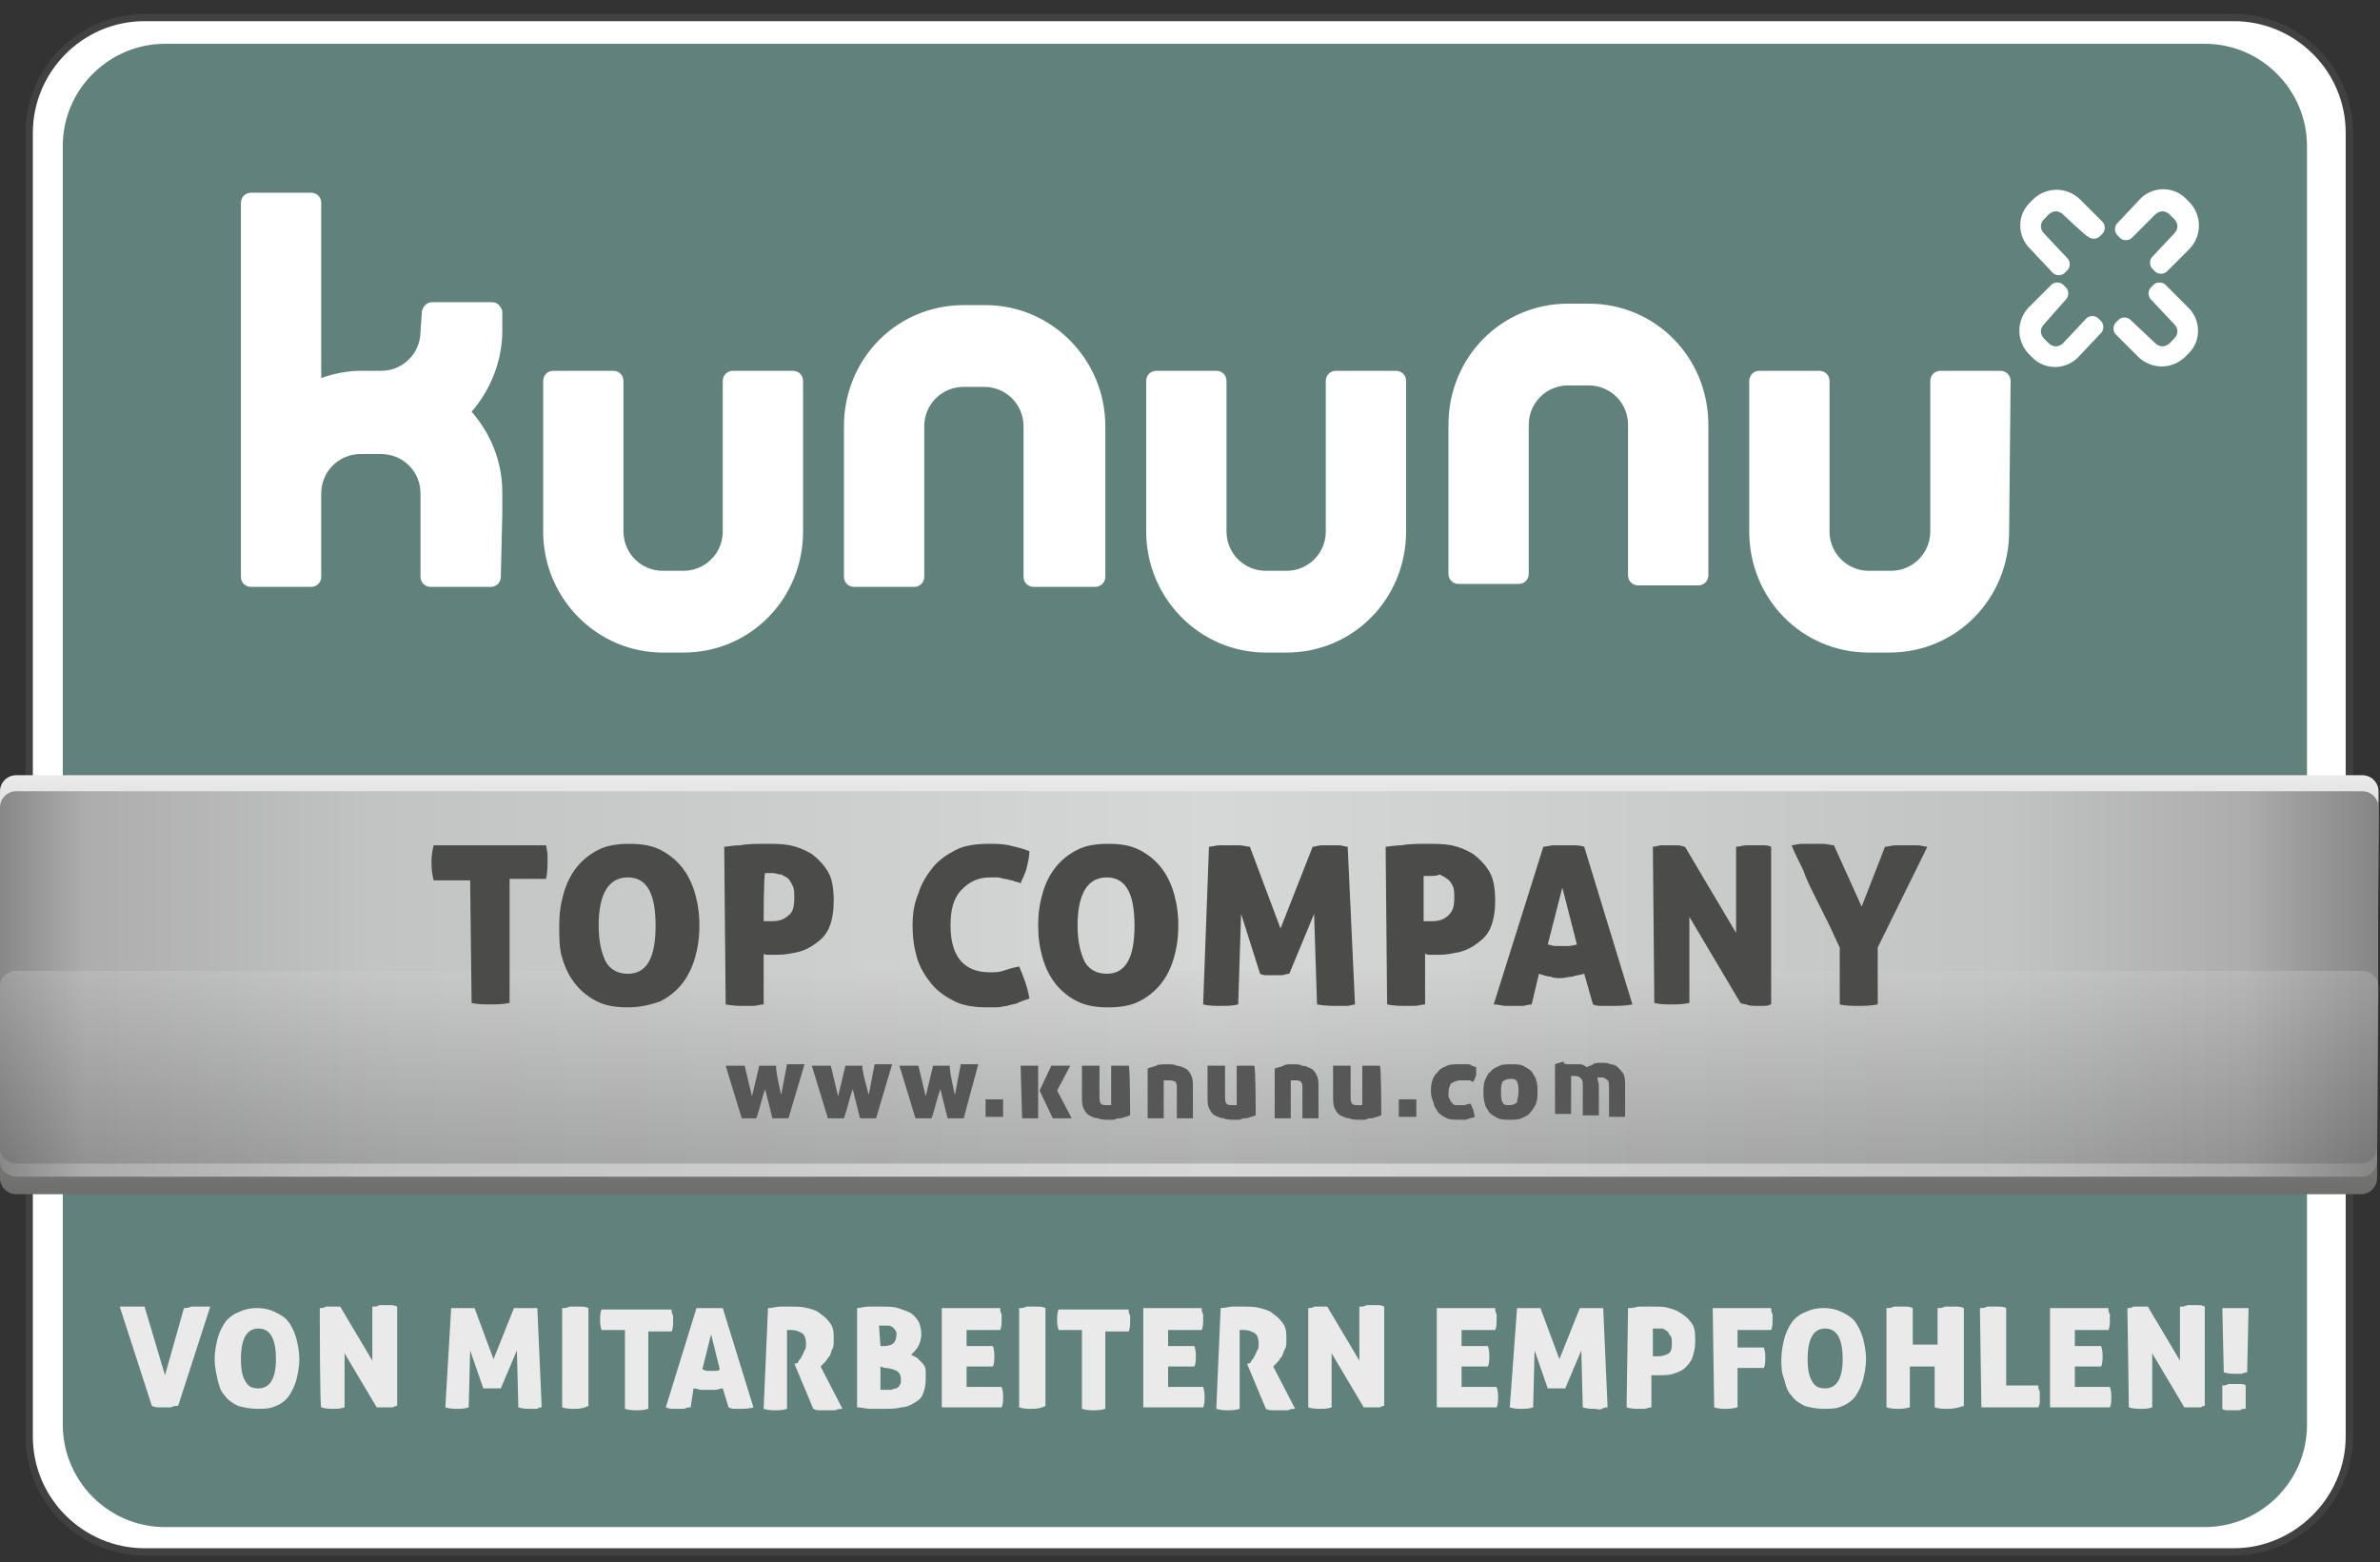 <?xml version="1.0" encoding="UTF-8"?>
<svg width="163px" height="107px" viewBox="0 0 163 107" version="1.1" xmlns="http://www.w3.org/2000/svg" xmlns:xlink="http://www.w3.org/1999/xlink">
    <rect x="0" y="0" width="163" height="107" fill="#333333" stroke="none"/>
    <!-- Generator: Sketch 64 (93537) - https://sketch.com -->
    <title>logo-kununu-top-company</title>
    <desc>Created with Sketch.</desc>
    <defs>
        <linearGradient x1="49.947%" y1="0.192%" x2="49.947%" y2="99.742%" id="linearGradient-1">
            <stop stop-color="#EAEAEA" offset="0%"></stop>
            <stop stop-color="#979797" offset="63%"></stop>
            <stop stop-color="#6E6E6D" offset="100%"></stop>
        </linearGradient>
        <linearGradient x1="-0.009%" y1="50.067%" x2="99.904%" y2="50.067%" id="linearGradient-2">
            <stop stop-color="#838383" offset="0%"></stop>
            <stop stop-color="#ADADAE" offset="4%"></stop>
            <stop stop-color="#C2C3C3" offset="16%"></stop>
            <stop stop-color="#D6D7D7" offset="51%"></stop>
            <stop stop-color="#C2C3C3" offset="84%"></stop>
            <stop stop-color="#ADADAE" offset="94%"></stop>
            <stop stop-color="#838383" offset="100%"></stop>
        </linearGradient>
        <linearGradient x1="49.947%" y1="99.326%" x2="49.947%" y2="0.144%" id="linearGradient-3">
            <stop stop-color="#555554" stop-opacity="0.3" offset="0%"></stop>
            <stop stop-color="#CECFCF" stop-opacity="0.3" offset="100%"></stop>
        </linearGradient>
    </defs>
    <g id="Page-1" stroke="none" stroke-width="1" fill="none" fill-rule="evenodd">
        <g id="logo-kununu-top-company" transform="translate(0, 1)" fill-rule="nonzero">
            <path d="M153,105.3 L9.9,105.3 C5.6,105.3 2,101.8 2,97.4 L2,8.1 C2,3.8 5.5,0.2 9.9,0.2 L153,0.2 C157.3,0.2 160.9,3.7 160.9,8.1 L160.9,97.4 C160.9,101.7 157.3,105.3 153,105.3 Z" id="Path" stroke="#414141" stroke-width="0.5" fill="#FFFFFF"></path>
            <path d="M157.6,98 C157.6,100.5 155.5,102.6 153,102.6 L9.3,102.6 C6.8,102.6 4.7,100.6 4.7,98 L4.7,7.5 C4.8,5 6.8,3 9.3,3 L153,3 C155.5,3 157.6,5.1 157.6,7.6 L157.6,98 Z" id="Path" fill="#FFFFFF"></path>
            <path d="M158,96.6 C158,100.5 154.8,103.6 151,103.6 L11.3,103.6 C7.4,103.6 4.3,100.4 4.3,96.6 L4.3,9 C4.3,5.1 7.5,2 11.3,2 L151,2 C154.9,2 158,5.2 158,9 L158,96.6 Z" id="Path" fill="#61827C"></path>
            <path d="M34.4,32.7 C34.4,30.6 33.6,28.7 32.3,27.2 C33.6,25.7 34.4,23.7 34.4,21.7 L34.4,20.3 C34.3,20 34.1,19.7 33.7,19.7 L29.6,19.7 C29.3,19.7 29,19.9 28.9,20.3 L28.8,21.7 C28.8,23.2 27.6,24.4 26.1,24.4 L24.7,24.4 C23.8,24.4 22.8,24.6 22,24.9 L22,12.9 C22,12.5 21.7,12.2 21.3,12.2 L17.2,12.2 C16.8,12.2 16.5,12.5 16.5,12.9 L16.5,38.5 C16.5,38.9 16.8,39.2 17.2,39.2 L21.3,39.2 C21.7,39.2 22,38.9 22,38.5 L22,32.8 C22,31.3 23.2,30.1 24.7,30.1 L26.1,30.1 C27.6,30.1 28.8,31.3 28.8,32.8 L28.8,38.5 C28.8,38.9 29.1,39.2 29.5,39.2 L33.6,39.2 C34,39.2 34.3,38.9 34.3,38.5 L34.4,34.2 L34.4,32.7 Z M55,25.1 C55,24.7 54.7,24.4 54.3,24.4 L50.2,24.4 C49.8,24.4 49.5,24.7 49.5,25.1 L49.5,35.4 C49.5,36.9 48.3,38.1 46.8,38.1 L45.4,38.1 C43.9,38.1 42.7,36.9 42.7,35.4 L42.7,25.1 C42.7,24.7 42.4,24.4 42,24.4 L37.9,24.4 C37.5,24.4 37.2,24.7 37.2,25.1 L37.2,35.4 C37.2,40 40.9,43.7 45.4,43.7 L46.8,43.7 C51.4,43.7 55,40 55,35.4 L55,25.1 L55,25.1 Z M57.8,38.5 C57.8,38.9 58.1,39.2 58.5,39.2 L62.6,39.2 C63,39.2 63.3,38.9 63.3,38.5 L63.3,28.2 C63.3,26.7 64.5,25.5 66,25.5 L67.4,25.5 C68.9,25.5 70.1,26.7 70.1,28.2 L70.1,38.5 C70.1,38.9 70.4,39.2 70.8,39.2 L75,39.2 C75.4,39.2 75.7,38.9 75.7,38.5 L75.7,28.2 C75.7,23.6 72,19.9 67.5,19.9 L66,19.9 C61.4,19.9 57.8,23.6 57.8,28.2 L57.8,38.5 Z M96.3,25.1 C96.3,24.7 96,24.4 95.6,24.4 L91.5,24.4 C91.1,24.4 90.8,24.7 90.8,25.1 L90.8,35.4 C90.8,36.9 89.6,38.1 88.1,38.1 L86.7,38.1 C85.2,38.1 84,36.9 84,35.4 L84,25.1 C84,24.7 83.7,24.4 83.3,24.4 L79.2,24.4 C78.8,24.4 78.5,24.7 78.5,25.1 L78.5,35.4 C78.5,40 82.2,43.7 86.7,43.7 L88.1,43.7 C92.7,43.7 96.3,40 96.3,35.4 L96.3,25.1 Z M137.7,25.1 C137.7,24.7 137.4,24.4 137,24.4 L132.9,24.4 C132.5,24.4 132.2,24.7 132.2,25.1 L132.2,35.4 C132.2,36.9 131,38.1 129.5,38.1 L128,38.1 C126.5,38.1 125.3,36.9 125.3,35.4 L125.3,25.1 C125.3,24.7 125,24.4 124.6,24.4 L120.5,24.4 C120.1,24.4 119.8,24.7 119.8,25.1 L119.8,35.4 C119.8,40 123.4,43.7 128,43.7 L129.4,43.7 C134,43.7 137.6,40 137.6,35.4 L137.7,25.1 L137.7,25.1 Z M99.2,38.3 C99.2,38.7 99.5,39 99.9,39 L104,39 C104.4,39 104.7,38.7 104.7,38.3 L104.7,28.1 C104.7,26.6 105.9,25.4 107.4,25.4 L108.8,25.4 C110.3,25.4 111.5,26.6 111.5,28.1 L111.5,38.4 C111.5,38.8 111.8,39.1 112.2,39.1 L116.3,39.1 C116.7,39.1 117,38.8 117,38.4 L117,28.1 C117,23.5 113.4,19.8 108.8,19.8 L107.4,19.8 C102.8,19.8 99.2,23.5 99.2,28.1 L99.2,38.3 L99.2,38.3 Z M141.3,13.7 C141,13.4 140.6,13.4 140.3,13.7 L140,14 C139.7,14.3 139.7,14.7 140,15 L141.6,16.7 C141.8,16.9 141.8,17.3 141.6,17.5 L141.4,17.7 C141.2,17.9 140.8,17.9 140.6,17.7 L139,16 C138.2,15.2 138.1,13.8 139,12.9 L139.3,12.6 C140.2,11.8 141.5,11.8 142.4,12.6 L144,14.2 C144.2,14.4 144.2,14.8 144,15 L143.8,15.2 C143.6,15.4 143.2,15.4 143,15.2 C143,15.3 141.3,13.7 141.3,13.7 L141.3,13.7 Z M148.9,15 C149.2,14.7 149.2,14.3 148.9,14 L148.6,13.7 C148.3,13.4 147.9,13.4 147.6,13.7 L146,15.3 C145.8,15.5 145.4,15.5 145.2,15.3 L145,15.1 C144.8,14.9 144.8,14.5 145,14.3 L146.6,12.6 C147.4,11.8 148.8,11.7 149.7,12.6 L150,12.9 C150.8,13.8 150.8,15.1 150,16 L148.5,17.5 L148.4,17.6 C148.2,17.8 147.8,17.8 147.6,17.6 L147.4,17.4 C147.2,17.2 147.2,16.8 147.4,16.6 L148.9,15 Z M140,21.2 C139.7,21.5 139.7,21.9 140,22.2 L140.3,22.5 C140.6,22.8 141,22.8 141.3,22.5 L142.9,20.8 C143.1,20.6 143.5,20.6 143.7,20.8 L143.9,21 C144.1,21.2 144.1,21.6 143.9,21.8 L142.3,23.5 C141.5,24.3 140.1,24.4 139.2,23.5 L138.9,23.2 C138.1,22.3 138.1,21 138.9,20.1 L140.4,18.6 L140.5,18.5 C140.7,18.3 141.1,18.3 141.3,18.5 L141.5,18.7 C141.7,18.9 141.7,19.3 141.5,19.5 L140,21.2 L140,21.2 Z M147.6,22.5 C147.9,22.8 148.3,22.8 148.6,22.5 L148.9,22.2 C149.2,21.9 149.2,21.5 148.9,21.2 L147.3,19.5 C147.1,19.3 147.1,18.9 147.3,18.7 L147.5,18.5 C147.7,18.3 148.1,18.3 148.3,18.5 L149.9,20.1 C150.7,20.9 150.8,22.3 149.9,23.2 L149.6,23.5 C148.7,24.3 147.4,24.3 146.5,23.5 L145,22 L144.9,21.9 C144.7,21.7 144.7,21.3 144.9,21.1 L145.1,20.9 C145.3,20.7 145.7,20.7 145.9,20.9 L147.6,22.5 L147.6,22.5 Z" id="Shape" fill="#FFFFFF"></path>
            <path d="M162.8,79.7 C162.8,80.3 162.3,80.8 161.7,80.8 L1.1,80.8 C0.5,80.8 0,80.3 0,79.7 L0,53.2 C0,52.6 0.5,52.1 1.1,52.1 L161.8,52.1 C162.4,52.1 162.9,52.6 162.9,53.2 L162.8,79.7 L162.8,79.7 Z" id="Path" fill="url(#linearGradient-1)"></path>
            <path d="M162.8,78.5 C162.8,79.1 162.3,79.6 161.7,79.6 L1.1,79.6 C0.5,79.6 0,79.1 0,78.5 L0,54.3 C0,53.7 0.5,53.2 1.1,53.2 L161.8,53.2 C162.4,53.2 162.9,53.7 162.9,54.3 L162.8,78.5 L162.8,78.5 Z" id="Path" fill="url(#linearGradient-2)"></path>
            <path d="M162.8,77.6 C162.8,78.2 162.3,78.7 161.7,78.7 L1.1,78.7 C0.5,78.7 0,78.2 0,77.6 L0,66.6 C0,66 0.5,65.5 1.1,65.5 L161.8,65.5 C162.4,65.5 162.9,66 162.9,66.6 L162.8,77.6 L162.8,77.6 Z" id="Path" fill="url(#linearGradient-3)"></path>
            <path d="M11.3,93.2 L12.6,88.6 C12.7,88.6 12.9,88.6 13.1,88.5 L14.4,88.5 L12.2,95.3 C12,95.3 11.9,95.3 11.7,95.4 L10.9,95.4 C10.8,95.4 10.6,95.4 10.4,95.3 L8.2,88.5 L9.9,88.5 L11.3,93.2 L11.3,93.2 Z M14.7,92.1 C14.7,91.6 14.8,91.1 14.9,90.7 C15,90.3 15.2,89.9 15.4,89.6 C15.6,89.3 16,89 16.3,88.9 C16.7,88.7 17.1,88.6 17.6,88.6 C18.1,88.6 18.5,88.7 18.9,88.9 C19.3,89.1 19.6,89.3 19.8,89.6 C20,89.9 20.2,90.3 20.3,90.7 C20.4,91.1 20.5,91.6 20.5,92.1 C20.5,92.6 20.4,93.1 20.3,93.5 C20.2,93.9 20,94.3 19.8,94.6 C19.6,94.9 19.2,95.2 18.9,95.3 C18.5,95.5 18.1,95.5 17.6,95.5 C17.1,95.5 16.7,95.4 16.3,95.3 C15.9,95.1 15.6,94.9 15.4,94.6 C15.1,94.3 15,93.9 14.9,93.5 C14.8,93 14.7,92.6 14.7,92.1 Z M18.9,92.1 C18.9,90.7 18.5,90 17.7,90 C16.9,90 16.5,90.7 16.5,92.1 C16.5,92.8 16.6,93.3 16.8,93.6 C17,94 17.3,94.1 17.7,94.1 C18.5,94.1 18.9,93.4 18.9,92.1 L18.9,92.1 Z M21.9,88.6 C22,88.6 22.2,88.6 22.3,88.5 L23.3,88.5 L25.5,92.2 L25.5,88.5 C25.7,88.5 25.8,88.5 26,88.4 L26.8,88.4 C26.9,88.4 27,88.4 27.2,88.5 L27.2,95.3 C27.1,95.3 27.1,95.3 26.9,95.4 L25.8,95.4 L23.6,91.7 L23.6,95.4 C23.3,95.5 23.1,95.5 22.8,95.5 C22.6,95.5 22.3,95.5 22,95.4 C21.9,95.4 21.9,88.6 21.9,88.6 Z M30.9,88.6 L32.5,88.6 L33.8,92.1 L35.2,88.6 L36.8,88.6 L37.1,95.4 C37,95.4 36.9,95.4 36.8,95.5 L36.3,95.5 C36.1,95.5 35.8,95.5 35.5,95.4 L35.4,91.5 L34.3,94.1 L33.1,94.1 L32.2,91.5 L32.1,95.4 C31.8,95.5 31.6,95.5 31.3,95.5 C31.1,95.5 30.8,95.5 30.5,95.4 L30.9,88.6 Z M39.3,95.5 C39.1,95.5 38.8,95.5 38.5,95.4 L38.5,88.6 C38.7,88.6 38.8,88.6 39,88.5 L39.8,88.5 C39.9,88.5 40.1,88.5 40.3,88.6 L40.3,95.3 C39.9,95.5 39.6,95.5 39.3,95.5 L39.3,95.5 Z M42.8,90.1 L41.2,90.1 C41.1,89.8 41.1,89.6 41.1,89.4 C41.1,89.2 41.1,88.9 41.2,88.7 L46,88.7 C46,88.8 46,89 46.1,89.1 L46.1,89.5 C46.1,89.7 46.1,90 46,90.2 L44.4,90.2 L44.4,95.5 C44.1,95.6 43.8,95.6 43.6,95.6 C43.4,95.6 43.1,95.6 42.8,95.5 L42.8,90.1 L42.8,90.1 Z M47.3,95.4 C47.2,95.4 47,95.4 46.9,95.5 L46.1,95.5 C46,95.5 45.8,95.5 45.6,95.4 L47.7,88.6 L49.5,88.6 L51.6,95.4 C51.3,95.5 50.9,95.5 50.7,95.5 L50.3,95.5 C50.2,95.5 50.1,95.5 49.9,95.4 L49.5,94.1 C49.3,94.1 49.2,94.2 49,94.2 L48,94.2 C47.9,94.2 47.7,94.1 47.5,94.1 L47.3,95.4 L47.3,95.4 Z M48.7,90.4 L48.1,92.8 C48.2,92.8 48.3,92.9 48.4,92.9 L49,92.9 C49.1,92.9 49.2,92.9 49.3,92.8 L48.7,90.4 Z M52.6,88.6 C52.9,88.6 53.2,88.5 53.4,88.5 L54.2,88.5 C54.6,88.5 54.9,88.5 55.3,88.6 C55.7,88.7 56,88.8 56.2,89 C56.5,89.2 56.7,89.4 56.9,89.7 C57.1,90 57.1,90.3 57.1,90.8 C57.1,91 57.1,91.3 57,91.4 C56.9,91.6 56.9,91.8 56.8,91.9 C56.7,92 56.6,92.2 56.5,92.3 L56.2,92.6 L57.7,95.5 C57.6,95.5 57.4,95.5 57.2,95.6 L56.2,95.6 C56,95.6 55.9,95.6 55.7,95.5 L54.4,92.4 L54.5,92.4 C54.6,92.4 54.7,92.3 54.7,92.2 C54.8,92.1 54.9,92 54.9,91.9 C55,91.8 55,91.7 55.1,91.5 C55.2,91.4 55.2,91.2 55.2,91 C55.2,90.7 55.1,90.4 54.9,90.3 C54.7,90.2 54.5,90.1 54.2,90.1 L53.9,90.1 L53.9,95.5 C53.6,95.6 53.3,95.6 53.1,95.6 C52.9,95.6 52.6,95.6 52.3,95.5 L52.6,88.6 L52.6,88.6 Z M63.4,93.5 C63.4,93.9 63.3,94.3 63.2,94.5 C63.1,94.8 62.8,95 62.6,95.1 C62.3,95.3 62,95.4 61.7,95.4 C61.4,95.5 60.9,95.5 60.5,95.5 L59.6,95.5 C59.3,95.5 59,95.4 58.7,95.4 L58.7,88.6 C58.9,88.6 59.2,88.5 59.5,88.5 L60.5,88.5 C60.8,88.5 61.2,88.5 61.5,88.6 C61.8,88.7 62.1,88.8 62.3,88.9 C62.5,89 62.7,89.2 62.9,89.5 C63,89.7 63.1,90 63.1,90.4 C63.1,90.7 63,91 62.9,91.2 C62.8,91.4 62.6,91.6 62.4,91.8 L62.8,92 L63.2,92.4 C63.3,92.5 63.4,92.7 63.4,92.9 L63.4,93.5 L63.4,93.5 Z M60.3,91.2 L60.6,91.2 C60.9,91.2 61.1,91.1 61.2,91 C61.3,90.9 61.4,90.7 61.4,90.4 C61.4,90.3 61.4,90.2 61.3,90.1 C61.2,90 61.2,89.9 61.1,89.9 C61,89.8 60.9,89.8 60.8,89.8 L60.2,89.8 L60.3,91.2 L60.3,91.2 Z M60.3,92.6 L60.3,94.2 L61,94.2 C61.1,94.2 61.2,94.1 61.4,94.1 C61.5,94 61.6,94 61.6,93.9 C61.7,93.8 61.7,93.7 61.7,93.5 C61.7,93.2 61.6,93 61.4,92.9 C61.2,92.8 60.9,92.7 60.6,92.7 L60.3,92.6 C60.3,92.5 60.3,92.6 60.3,92.6 L60.3,92.6 Z M68.1,91.9 C68.1,92.1 68.1,92.4 68,92.6 L66.2,92.6 L66.2,94 L68.6,94 C68.7,94.3 68.7,94.5 68.7,94.7 C68.7,94.9 68.7,95.2 68.6,95.4 L64.5,95.4 L64.5,88.6 L68.5,88.6 C68.5,88.7 68.5,88.9 68.6,89 L68.6,89.4 C68.6,89.6 68.6,89.9 68.5,90.1 L66.2,90.1 L66.2,91.2 L68,91.2 C68.1,91.5 68.1,91.7 68.1,91.9 L68.1,91.9 Z M70.6,95.5 C70.4,95.5 70.1,95.5 69.8,95.4 L69.8,88.6 C70,88.6 70.1,88.6 70.3,88.5 L71.1,88.5 C71.2,88.5 71.4,88.5 71.6,88.6 L71.6,95.3 C71.2,95.5 70.9,95.5 70.6,95.5 L70.6,95.5 Z M74.1,90.1 L72.5,90.1 C72.4,89.8 72.4,89.6 72.4,89.4 C72.4,89.2 72.4,88.9 72.5,88.7 L77.3,88.7 C77.3,88.8 77.3,89 77.4,89.1 L77.4,89.5 C77.4,89.7 77.4,90 77.3,90.2 L75.7,90.2 L75.7,95.5 C75.4,95.6 75.1,95.6 74.9,95.6 C74.7,95.6 74.4,95.6 74.1,95.5 L74.1,90.1 L74.1,90.1 Z M81.9,91.9 C81.9,92.1 81.9,92.4 81.8,92.6 L80,92.6 L80,94 L82.4,94 C82.5,94.3 82.5,94.5 82.5,94.7 C82.5,94.9 82.5,95.2 82.4,95.4 L78.3,95.4 L78.3,88.6 L82.3,88.6 C82.3,88.7 82.3,88.9 82.4,89 L82.4,89.4 C82.4,89.6 82.4,89.9 82.3,90.1 L80,90.1 L80,91.2 L81.8,91.2 C81.9,91.5 81.9,91.7 81.9,91.9 L81.9,91.9 Z M83.6,88.6 C83.9,88.6 84.2,88.5 84.4,88.5 L85.2,88.5 C85.6,88.5 85.9,88.5 86.3,88.6 C86.7,88.7 87,88.8 87.2,89 C87.5,89.2 87.7,89.4 87.9,89.7 C88.1,90 88.1,90.3 88.1,90.8 C88.1,91 88.1,91.3 88,91.4 C87.9,91.6 87.9,91.7 87.8,91.9 C87.7,92 87.6,92.2 87.5,92.3 L87.2,92.6 L88.7,95.5 C88.6,95.5 88.4,95.5 88.2,95.6 L87.2,95.6 C87,95.6 86.9,95.6 86.7,95.5 L85.4,92.4 L85.5,92.4 C85.6,92.4 85.7,92.3 85.7,92.2 C85.8,92.1 85.9,92 85.9,91.9 C86,91.8 86,91.7 86.1,91.5 C86.2,91.4 86.2,91.2 86.2,91 C86.2,90.7 86.1,90.4 85.9,90.3 C85.7,90.2 85.5,90.1 85.2,90.1 L84.9,90.1 L84.9,95.5 C84.6,95.6 84.3,95.6 84.1,95.6 C83.9,95.6 83.6,95.6 83.3,95.5 L83.6,88.6 L83.6,88.6 Z M89.6,88.6 C89.7,88.6 89.9,88.6 90,88.5 L90.9,88.5 L93.1,92.2 L93.1,88.5 C93.3,88.5 93.4,88.5 93.6,88.4 L94.4,88.4 C94.5,88.4 94.6,88.4 94.8,88.5 L94.8,95.3 C94.7,95.3 94.7,95.3 94.5,95.4 L93.4,95.4 L91.2,91.7 L91.2,95.4 C90.9,95.5 90.7,95.5 90.4,95.5 C90.2,95.5 89.9,95.5 89.6,95.4 L89.6,88.6 L89.6,88.6 Z M102,91.9 C102,92.1 102,92.4 101.9,92.6 L100.1,92.6 L100.1,94 L102.5,94 C102.6,94.3 102.6,94.5 102.6,94.7 C102.6,94.9 102.6,95.2 102.5,95.4 L98.4,95.4 L98.4,88.6 L102.4,88.6 C102.4,88.7 102.4,88.9 102.5,89 L102.5,89.4 C102.5,89.6 102.5,89.9 102.4,90.1 L100.1,90.1 L100.1,91.2 L101.9,91.2 C102,91.5 102,91.7 102,91.9 L102,91.9 Z M103.9,88.6 L105.5,88.6 L106.8,92.1 L108.2,88.6 L109.8,88.6 L110.1,95.4 C110,95.4 109.9,95.4 109.7,95.5 C109.5,95.6 109.4,95.5 109.2,95.5 C109,95.5 108.7,95.5 108.4,95.4 L108.3,91.5 L107.2,94.1 L106,94.1 L105.1,91.5 L105,95.4 C104.7,95.5 104.5,95.5 104.2,95.5 C104,95.5 103.7,95.5 103.4,95.4 L103.9,88.6 L103.9,88.6 Z M111.5,88.6 C111.6,88.6 111.9,88.6 112.2,88.5 L113.3,88.5 C113.7,88.5 114,88.5 114.3,88.6 C114.7,88.7 114.9,88.8 115.2,89 C115.5,89.2 115.7,89.4 115.9,89.7 C116.1,90 116.1,90.4 116.1,90.9 C116.1,91.4 116,91.7 115.9,92 C115.8,92.3 115.6,92.5 115.4,92.7 C115.2,92.9 114.9,93 114.6,93.1 C114.3,93.2 114,93.2 113.7,93.2 L113.1,93.2 L113.1,95.4 C112.9,95.4 112.8,95.5 112.6,95.5 L112.2,95.5 C112,95.5 111.7,95.5 111.4,95.4 L111.5,88.6 L111.5,88.6 Z M113.2,91.9 L113.6,91.9 C113.9,91.9 114.1,91.8 114.3,91.7 C114.5,91.5 114.5,91.3 114.5,91 C114.5,90.8 114.5,90.6 114.4,90.5 C114.3,90.4 114.3,90.3 114.2,90.2 C114.1,90.1 114,90.1 113.9,90 L113.2,90 L113.2,91.9 L113.2,91.9 Z M117.3,88.6 L121.3,88.6 C121.3,88.7 121.3,88.9 121.4,89 L121.4,89.4 C121.4,89.6 121.4,89.9 121.3,90.1 L119,90.1 L119,91.3 L120.8,91.3 C120.9,91.6 120.9,91.8 120.9,92 C120.9,92.2 120.9,92.5 120.8,92.7 L119,92.7 L119,95.4 C118.6,95.5 118.4,95.5 118.2,95.5 C118,95.5 117.7,95.5 117.4,95.4 L117.3,88.6 L117.3,88.6 Z M122,92.1 C122,91.6 122.1,91.1 122.2,90.7 C122.3,90.3 122.5,89.9 122.7,89.6 C122.9,89.3 123.3,89 123.6,88.9 C124,88.7 124.4,88.6 124.9,88.6 C125.4,88.6 125.8,88.7 126.2,88.9 C126.6,89.1 126.9,89.3 127.1,89.6 C127.3,89.9 127.5,90.3 127.6,90.7 C127.7,91.1 127.8,91.6 127.8,92.1 C127.8,92.6 127.7,93.1 127.6,93.5 C127.5,93.9 127.3,94.3 127.1,94.6 C126.9,94.9 126.5,95.2 126.2,95.3 C125.8,95.5 125.4,95.5 124.9,95.5 C124.4,95.5 123.9,95.4 123.6,95.3 C123.2,95.1 122.9,94.9 122.7,94.6 C122.4,94.3 122.3,93.9 122.2,93.5 C122,93 122,92.6 122,92.1 Z M126.2,92.1 C126.2,90.7 125.8,90 125,90 C124.2,90 123.8,90.7 123.8,92.1 C123.8,92.8 123.9,93.3 124.1,93.6 C124.3,94 124.6,94.1 125,94.1 C125.8,94.1 126.2,93.4 126.2,92.1 L126.2,92.1 Z M133.3,95.5 C133.1,95.5 132.8,95.5 132.5,95.4 L132.5,92.6 L130.8,92.6 L130.8,95.4 C130.4,95.5 130.2,95.5 130,95.5 C129.8,95.5 129.5,95.5 129.2,95.4 L129.2,88.6 C129.4,88.6 129.5,88.6 129.7,88.5 L130.5,88.5 C130.6,88.5 130.8,88.5 131,88.6 L131,91.1 L132.7,91.1 L132.7,88.6 C132.9,88.6 133,88.6 133.2,88.5 L134,88.5 C134.1,88.5 134.3,88.5 134.5,88.6 L134.5,95.3 C133.9,95.5 133.6,95.5 133.3,95.5 L133.3,95.5 Z M135.6,88.6 C135.8,88.6 135.9,88.6 136.1,88.5 L136.9,88.5 C137,88.5 137.2,88.5 137.4,88.6 L137.4,93.9 L139.6,93.9 C139.6,94 139.6,94.2 139.7,94.3 L139.7,95 C139.7,95.1 139.7,95.2 139.6,95.4 L135.7,95.4 L135.6,88.6 Z M144,91.9 C144,92.1 144,92.4 143.9,92.6 L142.1,92.6 L142.1,94 L144.5,94 C144.6,94.3 144.6,94.5 144.6,94.7 C144.6,94.9 144.6,95.2 144.5,95.4 L140.4,95.4 L140.4,88.6 L144.4,88.6 C144.4,88.7 144.4,88.9 144.5,89 L144.5,89.4 C144.5,89.6 144.5,89.9 144.4,90.1 L142.1,90.1 L142.1,91.2 L143.9,91.2 C144,91.5 144,91.7 144,91.9 L144,91.9 Z M145.7,88.6 C145.8,88.6 146,88.6 146.1,88.5 L147.1,88.5 L149.3,92.2 L149.3,88.5 C149.5,88.5 149.6,88.5 149.8,88.4 L150.6,88.4 C150.7,88.4 150.8,88.4 151,88.5 L151,95.3 C150.9,95.3 150.9,95.3 150.7,95.4 L149.6,95.4 L147.4,91.7 L147.4,95.4 C147.1,95.5 146.9,95.5 146.6,95.5 C146.4,95.5 146.1,95.5 145.8,95.4 L145.7,88.6 Z M153,93.8 L153.4,93.8 C153.5,93.8 153.7,93.8 153.8,93.9 L153.8,95.5 C153.7,95.5 153.5,95.5 153.4,95.6 L152.6,95.6 C152.5,95.6 152.3,95.6 152.2,95.5 L152.2,93.9 C152.3,93.9 152.5,93.9 152.6,93.8 L153,93.8 Z M152.2,88.6 L154,88.6 L153.9,93 C153.7,93 153.6,93.1 153.5,93.1 L153.1,93.1 C152.9,93.1 152.6,93.1 152.3,93 L152.2,88.6 Z" id="Shape" fill="#EAEAEA"></path>
            <path d="M32.2,59.3 L29.7,59.3 C29.5,58.5 29.5,57.7 29.7,56.9 L37.4,56.9 L37.5,57.5 L37.5,58 C37.5,58.3 37.5,58.7 37.4,59.2 L34.9,59.2 L34.9,67.7 C34.4,67.8 33.9,67.8 33.6,67.8 C33.2,67.8 32.7,67.8 32.3,67.7 L32.2,59.3 L32.2,59.3 Z M38.3,62.4 C38.3,61.6 38.4,60.9 38.6,60.2 C38.8,59.5 39.1,58.9 39.5,58.4 C39.9,57.9 40.4,57.5 41,57.2 C41.6,56.9 42.3,56.8 43.1,56.8 C43.9,56.8 44.6,56.9 45.2,57.2 C45.8,57.5 46.3,57.9 46.7,58.4 C47.1,58.9 47.4,59.5 47.6,60.2 C47.8,60.9 47.9,61.6 47.9,62.4 C47.9,63.2 47.8,63.9 47.6,64.6 C47.4,65.3 47.1,65.9 46.7,66.4 C46.3,66.9 45.8,67.3 45.2,67.6 C44.6,67.8 43.9,68 43,68 C42.2,68 41.5,67.9 40.9,67.6 C40.3,67.3 39.8,66.9 39.4,66.4 C39,65.9 38.7,65.3 38.5,64.6 C38.3,64 38.3,63.2 38.3,62.4 L38.3,62.4 Z M44.9,62.4 C44.9,60.2 44.3,59.1 43,59.1 C41.7,59.1 41,60.2 41,62.4 C41,63.5 41.2,64.3 41.5,64.9 C41.8,65.4 42.3,65.7 43,65.7 C44.3,65.7 44.9,64.6 44.9,62.4 Z M49.6,57 C49.8,57 50.2,56.9 50.7,56.9 C51.2,56.8 51.8,56.8 52.5,56.8 C53,56.8 53.6,56.8 54.1,56.9 C54.6,57 55.1,57.2 55.6,57.5 C56,57.8 56.4,58.2 56.7,58.7 C57,59.2 57.1,59.9 57.1,60.7 C57.1,61.4 57,62 56.8,62.5 C56.6,63 56.3,63.3 55.9,63.6 C55.5,63.9 55.1,64.1 54.7,64.2 C54.2,64.3 53.8,64.4 53.3,64.4 L52.7,64.4 C52.5,64.4 52.3,64.4 52.3,64.3 L52.3,67.8 C52.1,67.8 51.8,67.9 51.6,67.9 L51,67.9 C50.6,67.9 50.2,67.9 49.7,67.8 L49.6,57 Z M52.3,62.1 L52.9,62.1 C53.3,62.1 53.7,62 54,61.7 C54.3,61.5 54.4,61.1 54.4,60.5 C54.4,60.2 54.4,59.9 54.3,59.7 C54.2,59.5 54.1,59.3 54,59.2 C53.9,59.1 53.7,59 53.5,58.9 C53.3,58.9 53.1,58.8 52.9,58.8 L52.4,58.8 C52.3,59 52.3,62.1 52.3,62.1 L52.3,62.1 Z M65.1,62.4 C65.1,64.5 66,65.6 67.8,65.6 C68.1,65.6 68.4,65.6 68.7,65.5 C69,65.4 69.3,65.3 69.8,65.2 C70.1,65.9 70.4,66.7 70.5,67.4 C70.2,67.5 69.9,67.6 69.7,67.7 C69.5,67.8 69.2,67.8 69,67.9 C68.8,67.9 68.5,68 68.3,68 L67.6,68 C66.8,68 66,67.9 65.4,67.6 C64.8,67.3 64.2,66.9 63.8,66.4 C63.4,65.9 63,65.3 62.8,64.6 C62.6,63.9 62.5,63.2 62.5,62.4 C62.5,61.6 62.6,60.9 62.9,60.2 C63.1,59.5 63.5,58.9 63.9,58.4 C64.3,57.9 64.9,57.5 65.5,57.2 C66.1,56.9 66.9,56.8 67.7,56.8 C68.2,56.8 68.6,56.8 69.1,56.9 C69.5,57 70,57.1 70.5,57.3 C70.5,57.7 70.4,58.1 70.3,58.5 C70.2,58.9 70,59.2 69.9,59.5 C69.7,59.4 69.5,59.4 69.3,59.3 C69.1,59.3 69,59.2 68.8,59.2 C68.7,59.2 68.5,59.1 68.3,59.1 L67.8,59.1 C67,59.1 66.4,59.4 65.9,59.9 C65.3,60.5 65.1,61.3 65.1,62.4 L65.1,62.4 Z M71.1,62.4 C71.1,61.6 71.2,60.9 71.4,60.2 C71.6,59.5 71.9,58.9 72.3,58.4 C72.7,57.9 73.2,57.5 73.8,57.2 C74.4,56.9 75.1,56.8 75.9,56.8 C76.7,56.8 77.4,56.9 78,57.2 C78.6,57.5 79.1,57.9 79.5,58.4 C79.9,58.9 80.2,59.5 80.4,60.2 C80.6,60.9 80.7,61.6 80.7,62.4 C80.7,63.2 80.6,63.9 80.4,64.6 C80.2,65.3 79.9,65.9 79.5,66.4 C79.1,66.9 78.6,67.3 78,67.6 C77.4,67.9 76.7,68 75.9,68 C75.1,68 74.4,67.9 73.8,67.6 C73.2,67.3 72.7,66.9 72.3,66.4 C71.9,65.9 71.6,65.3 71.4,64.6 C71.2,63.9 71.1,63.2 71.1,62.4 Z M77.7,62.4 C77.7,60.2 77.1,59.1 75.8,59.1 C74.5,59.1 73.8,60.2 73.8,62.4 C73.8,63.5 74,64.3 74.3,64.9 C74.6,65.4 75.1,65.7 75.8,65.7 C77.1,65.7 77.7,64.6 77.7,62.4 Z M82.8,57 C83,57 83.3,56.9 83.5,56.9 L84.9,56.9 C85.1,56.9 85.4,57 85.6,57 L87.7,62.6 L89.9,57 C90.1,57 90.3,56.9 90.5,56.9 L91.7,56.9 C91.9,56.9 92.1,57 92.3,57 L92.8,67.8 L92.3,67.9 L91.5,67.9 C91.2,67.9 90.7,67.9 90.2,67.8 L90,61.6 L88.3,65.7 C88.1,65.7 87.9,65.8 87.8,65.8 L86.8,65.8 C86.6,65.8 86.5,65.8 86.3,65.7 L85,61.6 L84.8,67.8 C84.4,67.9 84,67.9 83.6,67.9 C83.2,67.9 82.8,67.9 82.4,67.8 L82.8,57 Z M94.9,57 C95.1,57 95.5,56.9 96,56.9 C96.5,56.8 97.1,56.8 97.8,56.8 C98.3,56.8 98.9,56.8 99.4,56.9 C99.9,57 100.4,57.2 100.9,57.5 C101.3,57.8 101.7,58.2 102,58.7 C102.3,59.2 102.4,59.9 102.4,60.7 C102.4,61.4 102.3,62 102.1,62.5 C101.9,63 101.6,63.3 101.2,63.6 C100.8,63.9 100.4,64.1 100,64.2 C99.5,64.3 99.1,64.4 98.6,64.4 L98,64.4 C97.8,64.4 97.7,64.4 97.6,64.3 L97.6,67.8 C97.4,67.8 97.1,67.9 96.9,67.9 L96.3,67.9 C95.9,67.9 95.5,67.9 95,67.8 L94.9,57 L94.9,57 Z M97.5,62.1 L98.1,62.1 C98.5,62.1 98.9,62 99.2,61.7 C99.5,61.4 99.6,61.1 99.6,60.5 C99.6,60.2 99.6,59.9 99.5,59.7 C99.4,59.5 99.3,59.3 99.1,59.2 C99,59.1 98.8,59 98.6,58.9 C98.4,59 98.2,59 98,59 L97.5,59 L97.5,62.1 L97.5,62.1 Z M104.9,67.8 C104.7,67.8 104.4,67.9 104.3,67.9 L103.1,67.9 C102.9,67.9 102.6,67.8 102.3,67.8 L105.7,57 C105.9,57 106.2,56.9 106.4,56.9 L107.7,56.9 C107.9,56.9 108.2,56.9 108.5,57 L111.8,67.8 C111.3,67.9 110.8,67.9 110.3,67.9 L109.7,67.9 C109.5,67.9 109.3,67.9 109.1,67.8 L108.5,65.7 C108.2,65.8 107.9,65.8 107.7,65.9 C107.4,65.9 107.2,66 106.9,66 C106.7,66 106.4,66 106.2,65.9 C106,65.9 105.7,65.8 105.4,65.7 L104.9,67.8 L104.9,67.8 Z M107,59.8 L106,63.7 C106.2,63.7 106.3,63.8 106.5,63.8 L107.5,63.8 L108,63.7 L107,59.8 Z M113.2,57 C113.4,57 113.6,56.9 113.8,56.9 L114.9,56.9 C115.1,56.9 115.3,57 115.4,57 L118.9,62.9 L118.9,57 C119.1,57 119.4,56.9 119.6,56.9 L120.7,56.9 C120.9,56.9 121.1,56.9 121.3,57 L121.3,67.8 C121.2,67.8 121.1,67.9 120.9,67.9 L120.3,67.9 C120.1,67.9 119.8,67.9 119.6,67.8 C119.4,67.8 119.2,67.7 119.2,67.7 L115.7,61.8 L115.7,67.7 C115.2,67.8 114.9,67.8 114.5,67.8 C114.1,67.8 113.7,67.8 113.3,67.7 L113.2,57 L113.2,57 Z M129.1,57 C129.3,57 129.6,56.9 129.8,56.9 L131.3,56.9 C131.6,56.9 131.8,57 132,57 L128.6,63.9 L128.6,67.8 C128.1,67.9 127.6,67.9 127.3,67.9 C126.9,67.9 126.4,67.9 126,67.8 L126,63.9 C125.7,63.3 125.5,62.8 125.2,62.2 L124.3,60.4 C124,59.8 123.7,59.2 123.5,58.6 C123.2,58 122.9,57.4 122.7,56.9 C122.9,56.9 123.1,56.8 123.4,56.8 L124.9,56.8 C125.1,56.8 125.4,56.9 125.6,56.9 L127.5,61.1 L129.1,57 L129.1,57 Z" id="Shape" fill="#4B4B4A"></path>
            <path d="M53.5,74 L53.9,71.9 L55.1,71.9 L54,75.6 L52.9,75.6 L52.4,73.6 C52.3,73.9 52.2,74.2 52.1,74.6 C52,75 51.9,75.3 51.8,75.6 L50.8,75.6 L49.7,72 L51,72 L51.5,74.1 L52,72 L53.2,72 C53,71.9 53.5,74 53.5,74 L53.5,74 Z M59.5,74 L59.9,71.9 L61.1,71.9 L60,75.6 L58.9,75.6 L58.4,73.6 C58.3,73.9 58.2,74.2 58.1,74.6 C58,75 57.9,75.3 57.8,75.6 L56.7,75.6 L55.6,72 L56.9,72 L57.4,74.1 L57.9,72 L59.1,72 C58.9,71.9 59.5,74 59.5,74 L59.5,74 Z M65.4,74 L65.8,71.9 L67,71.9 L66,75.6 L64.9,75.6 L64.4,73.6 C64.3,73.9 64.2,74.2 64.1,74.6 C64,75 63.9,75.3 63.8,75.6 L62.7,75.6 L61.6,72 L62.9,72 L63.4,74.1 L63.9,72 L65.1,72 C64.9,71.9 65.4,74 65.4,74 L65.4,74 Z M68.1,74.3 L68.7,74.3 L68.7,75.5 L67.5,75.5 L67.5,74.3 L68.1,74.3 L68.1,74.3 Z M69.9,72 L71.1,72 L71.1,75.6 L70,75.6 L69.9,72 Z M72,72 L73.3,72 L72.4,73.7 L73.4,75.6 L72.1,75.6 L71.2,73.7 L72,72 L72,72 Z M77.4,75.4 C77.3,75.4 77.2,75.5 77.1,75.5 C77,75.5 76.9,75.6 76.7,75.6 C76.6,75.6 76.5,75.6 76.3,75.7 L75.9,75.7 C75.7,75.7 75.4,75.7 75.2,75.6 C75,75.6 74.8,75.5 74.6,75.4 C74.4,75.3 74.3,75.1 74.2,74.9 C74.1,74.7 74.1,74.4 74.1,74 L74.1,72 L75.3,72 L75.3,74 C75.3,74.3 75.3,74.5 75.4,74.6 C75.5,74.7 75.6,74.7 75.8,74.7 L76.1,74.7 L76.1,72 L77.3,72 C77.4,72 77.4,75.4 77.4,75.4 L77.4,75.4 Z M80,71.9 C80.2,71.9 80.4,71.9 80.6,72 C80.8,72 81,72.1 81.2,72.2 C81.4,72.3 81.5,72.5 81.6,72.7 C81.7,72.9 81.7,73.2 81.7,73.5 L81.7,75.6 L80.6,75.6 L80.6,73.6 C80.6,73.4 80.6,73.2 80.5,73.1 C80.3,73 80.2,73 80,73 L79.7,73 L79.7,75.6 L78.6,75.6 L78.6,72.2 C78.8,72.1 78.9,72.1 79.2,72 C79.3,71.9 79.6,71.9 80,71.9 L80,71.9 Z M86,75.4 C85.9,75.4 85.8,75.5 85.7,75.5 C85.6,75.5 85.5,75.6 85.3,75.6 C85.2,75.6 85.1,75.6 84.9,75.7 L84.5,75.7 C84.3,75.7 84,75.7 83.8,75.6 C83.6,75.6 83.4,75.5 83.2,75.4 C83,75.3 82.9,75.1 82.8,74.9 C82.7,74.7 82.7,74.4 82.7,74 L82.7,72 L83.9,72 L83.9,74 C83.9,74.3 83.9,74.5 84,74.6 C84.1,74.7 84.2,74.7 84.4,74.7 L84.7,74.7 L84.7,72 L85.9,72 C86,72 86,75.4 86,75.4 L86,75.4 Z M88.6,71.9 C88.8,71.9 89,71.9 89.2,72 C89.4,72 89.6,72.1 89.8,72.2 C90,72.3 90.1,72.5 90.2,72.7 C90.3,72.9 90.3,73.2 90.3,73.5 L90.3,75.6 L89.2,75.6 L89.2,73.6 C89.2,73.4 89.2,73.2 89.1,73.1 C89,73 88.8,73 88.7,73 L88.4,73 L88.4,75.6 L87.3,75.6 L87.3,72.2 C87.5,72.1 87.7,72.1 87.9,72 C88,71.9 88.3,71.9 88.6,71.9 L88.6,71.9 Z M94.6,75.4 C94.5,75.4 94.4,75.5 94.3,75.5 C94.2,75.5 94.1,75.6 93.9,75.6 C93.8,75.6 93.7,75.6 93.5,75.7 L93.1,75.7 C92.9,75.7 92.6,75.7 92.4,75.6 C92.2,75.6 92,75.5 91.8,75.4 C91.6,75.3 91.5,75.1 91.4,74.9 C91.3,74.7 91.3,74.4 91.3,74 L91.3,72 L92.5,72 L92.5,74 C92.5,74.3 92.5,74.5 92.6,74.6 C92.7,74.7 92.8,74.7 93,74.7 L93.3,74.7 L93.3,72 L94.5,72 C94.6,72 94.6,75.4 94.6,75.4 L94.6,75.4 Z M96.4,74.3 L97,74.3 L97,75.5 L95.8,75.5 L95.8,74.3 L96.4,74.3 L96.4,74.3 Z M98,73.8 C98,73.5 98,73.3 98.1,73 C98.2,72.7 98.3,72.6 98.5,72.4 C98.6,72.2 98.9,72.1 99.1,72 C99.3,71.9 99.6,71.9 99.9,71.9 L100.5,71.9 C100.6,71.9 100.7,71.9 100.8,72 L101.1,72.1 L101.1,72.6 C101.1,72.7 101,72.9 100.9,73.1 C100.8,73.1 100.8,73.1 100.7,73 L100,73 C99.8,73 99.6,73.1 99.4,73.2 C99.3,73.3 99.2,73.6 99.2,73.9 C99.2,74.1 99.2,74.2 99.3,74.3 C99.3,74.4 99.4,74.5 99.5,74.6 C99.6,74.7 99.6,74.7 99.7,74.7 L100.3,74.7 C100.4,74.7 100.5,74.6 100.7,74.6 C100.8,74.7 100.8,74.9 100.9,75 C100.9,75.1 101,75.4 101,75.5 C100.8,75.6 100.6,75.6 100.4,75.7 L99.9,75.7 C99.6,75.7 99.3,75.7 99.1,75.6 C98.9,75.5 98.7,75.4 98.5,75.2 C98.4,75 98.2,74.8 98.2,74.6 C98.1,74.3 98,74.1 98,73.8 L98,73.8 Z M101.6,73.8 C101.6,73.5 101.6,73.2 101.7,73 C101.8,72.8 101.9,72.5 102.1,72.4 C102.2,72.2 102.5,72.1 102.7,72 C102.9,71.9 103.2,71.9 103.5,71.9 C103.8,71.9 104.1,71.9 104.3,72 C104.5,72.1 104.7,72.2 104.9,72.4 C105,72.6 105.2,72.8 105.2,73 C105.3,73.2 105.3,73.5 105.3,73.8 C105.3,74.1 105.3,74.3 105.2,74.6 C105.1,74.8 105,75 104.8,75.2 C104.7,75.4 104.4,75.5 104.2,75.6 C104,75.7 103.7,75.7 103.4,75.7 C103.1,75.7 102.8,75.7 102.6,75.6 C102.4,75.5 102.2,75.4 102,75.2 C101.9,75 101.7,74.8 101.7,74.6 C101.6,74.3 101.6,74.1 101.6,73.8 Z M104,73.8 C104,73.5 104,73.3 103.9,73.1 C103.8,72.9 103.7,72.9 103.4,72.9 C103.2,72.9 103,73 102.9,73.1 C102.8,73.3 102.8,73.5 102.8,73.8 C102.8,74.1 102.8,74.3 102.9,74.5 C103,74.7 103.1,74.7 103.4,74.7 C103.6,74.7 103.8,74.6 103.9,74.5 C103.9,74.3 104,74.1 104,73.8 Z M107.6,71.9 L108.2,71.9 C108.4,71.9 108.5,72 108.7,72.1 C108.8,72 109,72 109.1,71.9 C109.2,71.8 109.5,71.8 109.7,71.8 C109.9,71.8 110.1,71.8 110.3,71.9 C110.5,71.9 110.7,72 110.8,72.1 C110.9,72.2 111.1,72.4 111.2,72.6 C111.3,72.8 111.3,73.1 111.3,73.4 L111.3,75.5 L110.2,75.5 L110.2,73.5 C110.2,73.3 110.2,73.1 110.1,73 C110,72.9 109.9,72.8 109.7,72.8 L109.4,72.8 C109.4,73 109.5,73.1 109.5,73.4 L109.5,75.4 L108.4,75.4 L108.4,73.4 C108.4,73.2 108.4,73 108.3,72.9 C108.2,72.8 108.1,72.7 107.9,72.7 L107.6,72.7 L107.6,75.3 L106.5,75.3 L106.5,71.9 C106.7,71.8 106.9,71.8 107.1,71.7 C107,71.9 107.3,71.9 107.6,71.9 L107.6,71.9 Z" id="Shape" fill="#575757"></path>
        </g>
    </g>
</svg>